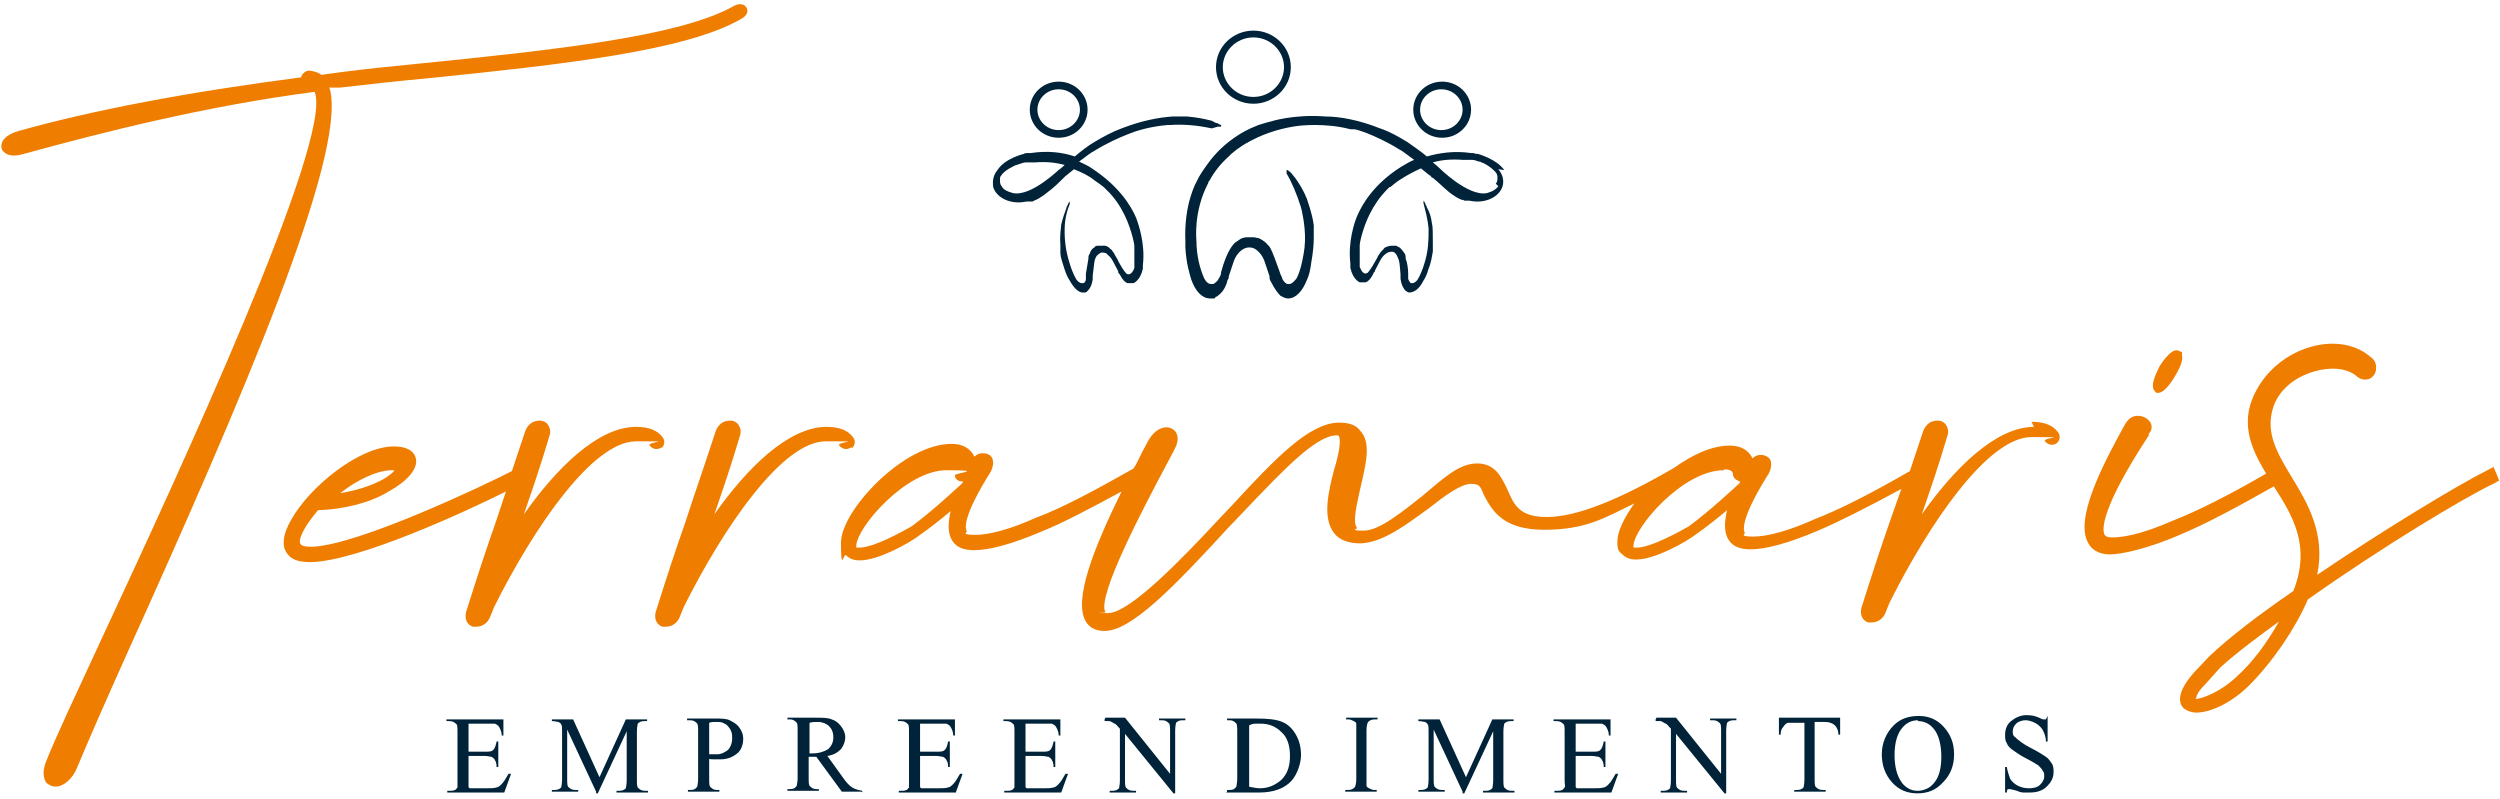 <svg xmlns="http://www.w3.org/2000/svg" id="Camada_1" viewBox="0 0 294 94"><defs><style>      .st0 {        fill: #002339;      }      .st1 {        fill: #ef7d00;      }    </style></defs><path class="st1" d="M46,55.3c.1,0,.3,0,.4,0-.2.3-.7.7-1.4,1.1-1.5.8-3.2,1.3-5,1.6,1.9-1.5,4.3-2.7,6.1-2.7ZM258.3,82c0-.2.2-.7,1.1-1.6l1.7-1.9c2.1-1.9,4.7-3.8,6.9-5.4-1.4,2.5-3.1,4.8-5,6.5-1.9,1.8-4.1,2.6-4.8,2.6h0ZM38.7,10.3c.4,0,.9,0,1.3,0,3.5-.4,7-.8,10.4-1.1,15.6-1.6,30.3-3.2,36.8-7,.4-.2.7-.6.7-.9,0-.3-.2-.6-.4-.7-.4-.2-.8-.1-1.2.1-6.3,3.6-21.3,5.2-37.2,6.8-3,.3-6.1.6-9.1,1l-2.2.3c-.4-.3-.8-.4-1.4-.5-.5,0-.9.4-1,.8-13.2,1.7-24.7,3.9-33.2,6.3-1.1.3-1.9.9-2,1.5-.1.4,0,.8.3,1,.3.3,1,.6,2.3.2,9.1-2.5,21.2-5.6,34.2-7.3,2.3,5.4-16,44.9-24.9,64-3.1,6.7-5.6,12-6.7,14.8-.5,1.3-.2,2,0,2.4.3.3.7.5,1.1.5s.2,0,.2,0c.9-.1,1.9-1,2.4-2.3,1.2-2.9,3.3-7.7,6-13.7,13.2-29.2,25.7-58.2,23.7-66h0ZM113.2,56.6v.2c-.9.8-3.3,3.1-6,5.1-2.8,1.6-5,2.5-6.1,2.5s-.3,0-.4,0c0,0,0-.1,0-.2,0-2.1,5.8-8.9,10.6-8.9s1,.3,1,.6c0,.4.3.6.6.7,0,0,.2,0,.2,0h0ZM202.8,55.2c.8,0,1,.3,1,.6,0,.4.4.7.8.8v.2c-.9.8-3.3,3.1-6,5.1-2.8,1.6-5,2.5-6.1,2.5s-.3,0-.4,0c0,0,0-.1,0-.2,0-2.1,5.8-8.9,10.6-8.9h0ZM239.2,50.2c-4.5,0-9.4,4.9-13.2,10.3,1-2.9,2-5.8,3-9.2.2-.5.1-1-.2-1.4-.3-.4-.8-.5-1.3-.4-.7.1-1.2.7-1.4,1.4-.5,1.5-1,3-1.5,4.5-4.5,2.6-8.2,4.5-11.3,5.7-2.9,1.3-5.4,2-7.1,2s-1-.3-1-.4c-.7-1.3,1.9-5.6,2.8-7h0c.4-.8.3-1.3.2-1.6-.2-.4-.7-.6-1.1-.6-.4,0-.7.1-1,.4-.5-1-1.4-1.5-2.7-1.5-2.1,0-4.4,1.1-6.5,2.6h0c-6.7,3.9-11.6,5.8-15,5.8s-3.9-1.6-4.7-3.4c-.7-1.4-1.4-2.9-3.5-2.9s-3.9,1.7-6.4,3.8c-2.4,1.9-5.1,4.1-6.9,4.1s-.8-.2-.8-.3c-.6-.7,0-2.9.4-4.8.6-2.6,1.3-5.2,0-6.6-.5-.7-1.3-1-2.5-1-3.5,0-7.5,4.2-12.5,9.6l-1.7,1.8c-4.1,4.4-10.4,11-13,11s-.2,0-.3-.1c-1.1-1.8,4.7-12.7,7.2-17.4l1-1.9c.6-1.2.2-2-.4-2.3-.8-.4-2,0-2.8,1.5l-.7,1.3c-.3.6-.6,1.3-1,1.9-4.6,2.6-8.3,4.6-11.5,5.8-2.9,1.3-5.4,2-7.1,2s-1-.3-1-.4c-.7-1.3,1.9-5.6,2.8-7h0c.4-.8.3-1.3.2-1.6-.2-.4-.6-.6-1.1-.6-.4,0-.7.1-1,.4-.5-1-1.4-1.5-2.7-1.5-5.7,0-13,7.9-13,11.6s.3,1.2.6,1.5c.4.4.9.6,1.6.6,2.2,0,5.8-2,7.1-3,1-.7,2.3-1.7,3.6-2.8-.3,1.3-.4,2.6.2,3.5.5.8,1.4,1.1,2.6,1.1,1.7,0,4.4-.7,7.9-2.2,2.5-1,5.5-2.6,9.4-4.7-3.3,6.7-5.7,12.8-4.2,15.3.3.5.9,1.1,2.2,1.1,3.1,0,8-5,14.6-12.2.8-.8,1.5-1.6,2.2-2.3,4.3-4.5,8-8.4,10.4-8.5.2,0,.3,0,.3,0,.4.5,0,2.4-.5,4-.7,2.7-1.4,5.7,0,7.5.6.8,1.7,1.2,3.1,1.2,2.7-.1,5.5-2.3,8-4.1,1.9-1.5,3.8-2.9,5-2.9s1.1.5,1.6,1.5c.9,1.6,2.1,3.9,7,3.9s7.1-1.4,10.6-3.1c-1.2,1.7-2,3.3-2,4.5s.3,1.2.6,1.5c.4.4.9.6,1.6.6,2.2,0,5.8-2,7.1-3,1-.7,2.3-1.7,3.6-2.8-.3,1.3-.4,2.6.2,3.5.5.8,1.4,1.1,2.6,1.1,1.7,0,4.4-.7,7.9-2.2,2.6-1.1,5.7-2.7,9.8-4.9-.4,1.1-.8,2.3-1.2,3.4-1.2,3.4-2.3,6.8-3.5,10.6-.2.9.2,1.5.8,1.7.1,0,.3,0,.4,0,.7,0,1.4-.4,1.7-1.3l.4-1c4.7-9.4,11.6-19.5,16.7-19.5s1.2,0,1.6.5h0c.4.5,1,.5,1.4.2.3-.3.5-.8.1-1.3-.6-.8-1.6-1.2-3.1-1.2h0ZM293.3,54.9l-.6.3c-3.8,1.9-12.5,7.2-20.2,12.4,1-4.8-1.1-8.4-3-11.5-1.7-2.8-3.1-5.2-2.2-8.1.6-2,2.4-3.6,4.8-4.3,2-.6,3.9-.4,5,.5.4.4.9.5,1.4.4.4-.1.8-.5.9-1,.1-.6,0-1.2-.6-1.6-1.7-1.5-4.3-2-7.1-1.2-3.4,1-6.1,3.6-7.1,6.9-.8,3,.4,5.5,1.9,8-4.5,2.6-8.1,4.4-10.9,5.5-4.1,1.8-6.2,2-7.2,2-.7,0-.8-.2-.9-.3-.3-.6-.5-3,5.2-11.7v-.2c.4-.4.4-.9.2-1.3-.3-.5-.9-.8-1.5-.8-.6,0-1,.3-1.3.7l-.2.3c-2.6,4.7-6,11.2-4.3,14,.3.6,1.1,1.3,2.5,1.3s4.5-.7,8-2.2c3.4-1.4,7.4-3.6,11.3-5.8,2.2,3.4,4.4,7,2.3,12.3-4.2,2.9-7.6,5.5-9.9,7.7l-1.8,1.9c-2.2,2.5-1.7,3.7-1.2,4.2.4.3.9.5,1.5.5,1.7,0,4.2-1.2,6.2-3.2,2.8-2.8,5.5-6.8,6.9-10.1,8.6-6.1,18.4-12,22-13.7l.5-.3-.7-1.7h0ZM100.2,52.7c.3-.3.5-.8.1-1.3-.6-.8-1.6-1.2-3.1-1.2-4.5,0-9.4,4.9-13.2,10.3,1-2.9,2-5.8,3-9.2.2-.5.1-1-.2-1.4-.3-.4-.8-.5-1.3-.4-.7.1-1.2.7-1.4,1.4-1.2,3.7-2.4,7.1-3.5,10.5-1.2,3.4-2.3,6.8-3.5,10.6-.2.9.2,1.5.8,1.7.1,0,.3,0,.4,0,.7,0,1.4-.4,1.7-1.3l.4-1c4.7-9.4,11.6-19.5,16.7-19.5s1.2,0,1.6.5h0c.4.5,1,.5,1.4.2h0ZM253.5,46.2h.3c.9,0,2-2,2-2,.3-.5,1-1.7.8-2.4v-.4c-.1,0-.5-.2-.5-.2h-.2c-.7,0-1.8,1.6-2,2h0c0,.1-1.2,2.1-.5,2.8l.2.2h0ZM77.8,52.7c.3-.3.5-.8.1-1.3-.6-.8-1.6-1.2-3.1-1.2-4.5,0-9.4,4.9-13.2,10.3,1-2.9,2-5.8,3-9.2.2-.5.1-1-.2-1.4-.3-.4-.8-.5-1.3-.4-.7.1-1.2.7-1.4,1.4-.5,1.5-1,3-1.5,4.5-3.1,1.6-18,8.7-23.5,8.9-.8,0-1.3-.1-1.4-.4-.2-.5.4-1.9,2.1-3.9,3.1-.1,6.2-.9,8.3-2.2,2.2-1.2,3.5-2.7,3.2-3.9-.1-.5-.6-1.4-2.6-1.4-4,0-9.9,4.7-12.1,8.7-.9,1.6-1.1,2.9-.5,3.8.5.8,1.4,1.1,2.7,1.1h.3c5.5-.2,17.6-5.7,22.8-8.3-.4,1.2-.8,2.4-1.2,3.6-1.2,3.4-2.3,6.8-3.5,10.6-.2.9.2,1.5.8,1.7.1,0,.3,0,.4,0,.7,0,1.4-.4,1.7-1.3l.4-1c4.7-9.4,11.6-19.5,16.7-19.5s1.2,0,1.6.5h0c.4.5,1,.5,1.4.2h0Z"></path><path class="st0" d="M176.2,21.9c-.2.3-.6.6-1.3.8-2.2.5-5.7-3-5.7-3,0,0-.3-.3-.7-.6,1-.3,2.2-.4,3.5-.3h0c.2,0,.4,0,.6,0,0,0,0,0,0,0,0,0,.2,0,.3,0h.1s0,0,.1,0c0,0,0,0,0,0,.3,0,.5.1.8.2.1,0,.2,0,.3.1.2,0,1.3.6,1.8,1.3,0,.1.1.2.1.4h0s0,0,0,0c0,0,0,.1,0,.1,0,.2,0,.5-.2.7M124.8,19.7s-3.5,3.5-5.7,3c-.7-.2-1.1-.4-1.3-.8-.2-.2-.2-.5-.2-.7,0,0,0,0,0-.1,0,0,0,0,0,0h0c0-.2,0-.3.1-.4.4-.7,1.6-1.2,1.8-1.3,0,0,.2,0,.3-.1.2,0,.5-.2.8-.2,0,0,0,0,0,0,0,0,0,0,.1,0,0,0,0,0,.1,0,0,0,.2,0,.3,0,0,0,0,0,0,0,.2,0,.4,0,.6,0h0c1.3-.1,2.4,0,3.5.3-.4.4-.7.6-.7.6h0ZM143.2,14.9c.2,0,.4,0,.4,0,0,0,0,0,0-.1s0,0,0-.1c0,0,0,0,0,0-.1,0-.4-.2-.4-.2-.2,0-.5-.2-.7-.3-.8-.2-1.7-.4-2.9-.5-.3,0-.9,0-1.7,0-1.6.1-3.7.5-6,1.4-1.1.4-2.2,1-3.2,1.6-.7.4-1.6,1.1-2.3,1.7-1.5-.5-3.2-.7-5.2-.4,0,0,0,0,0,0,0,0-.2,0-.3,0-.2,0-.4,0-.5.1,0,0-2.2.5-3.1,1.9-.5.6-.6,1.3-.5,2,.4,1.3,2.1,2.1,3.9,1.7,0,0,.1,0,.2,0,0,0,0,0,.1,0,0,0,0,0,0,0,0,0,0,0,0,0,.1,0,.2,0,.3,0,0,0,0,0,0,0s0,0,0,0c.1,0,.2,0,.3-.1.8-.3,1.6-1,1.6-1,.7-.5,1.4-1.2,1.7-1.5,0,0,0,0,.1-.1,0,0,0,0,0,0,0,0,.2-.2.3-.3,0,0,0,0,0,0,0,0,0,0,0,0,.3-.2.6-.5,1-.8,1,.4,1.8.8,2.4,1.3.4.3.9.6,1.2.9,0,0,0,0,0,0,0,0,0,0,0,0,.1.1.2.2.2.2,1.9,1.8,2.7,4.1,3.1,5.6.1.4.2.8.2,1.1,0,.3,0,.5,0,.5,0,.1,0,.2,0,.3h0c0,.8,0,1.3,0,1.3,0,.1,0,.3,0,.4,0,0-.3,1-.9.7,0,0-.3-.2-1-1.5,0-.1-.1-.2-.2-.4h0c-.2-.3-.3-.6-.5-.8,0,0-.1-.2-.2-.2,0,0,0,0-.2-.2,0,0,0,0,0,0,0,0,0,0,0,0-.4-.3-.7-.2-.7-.2h-.2s-.2,0-.4,0c-.1,0-.3,0-.4.2h0c-.4.2-.5.6-.5.6,0,.1-.2.3-.2.5,0,.1,0,.2,0,.2-.1.6-.2,1.2-.3,1.8,0,.3,0,.4,0,.6h0c0,.3-.2.5-.3.5,0,0-.1,0-.2,0h0c-.3,0-.6-.4-.6-.4-.3-.5-.6-1.2-.8-1.9,0,0,0,0,0,0-.5-1.5-.6-2.9-.6-3.6h0c0-.3,0-.4,0-.4,0-1.2.3-2.3.6-3,0-.1,0-.2,0-.3,0,0,0,0,0,0,0,0,0,0,0,0,0,0,0,0,0,0,0,0-.2.2-.2.3,0,.1-.2.3-.2.5-.2.5-.4,1.1-.6,1.9,0,.3-.2,1.2-.1,2.3,0,0,0,0,0,.2,0,.2,0,.4,0,.6,0,0,0,.2,0,.2,0,.6.3,1.3.5,2,.2.6.4,1,.6,1.3.5.9,1.1,1.5,1.7,1.4.1,0,.3,0,.4-.2,0,0,0,0,.1-.1h0c.2-.2.4-.6.5-1.2h0c0-.2,0-.3,0-.4,0,0,0,0,0-.1.2-1.3.1-1.6.4-2.2.1-.2.4-.4.6-.5h0c.3,0,.6,0,.8.3.5.4.6.8,1.2,1.9,0,0,0,0,0,.1,0,.1.1.2.2.3,0,0,0,0,0,0,.3.6.6.9.9,1,0,0,0,0,0,0,0,0,0,0,.1,0,.1,0,.3,0,.4,0,0,0,.1,0,.2,0,0,0,.8-.3,1.1-1.7,0,0,0-.2,0-.2h0c0,0,0-.2,0-.2.3-2.5-.5-4.8-.8-5.6-.6-1.4-2-3.7-5.2-5.8-.4-.3-.9-.5-1.5-.8.8-.6,1.6-1.2,1.7-1.2,1.6-1,3-1.6,4-2,.3-.1.5-.2.8-.3,0,0,1.6-.6,3.9-.8h.3c1.4-.1,3.1,0,4.9.4h0ZM127,12.9c0,1.3-1.1,2.4-2.5,2.4s-2.5-1.1-2.5-2.4,1.1-2.4,2.5-2.4,2.5,1.1,2.5,2.4ZM124.5,9.6c-1.9,0-3.4,1.5-3.4,3.3s1.5,3.3,3.4,3.3,3.4-1.5,3.4-3.3-1.5-3.3-3.4-3.3ZM172,12.9c0,1.3-1.1,2.4-2.5,2.4s-2.5-1.1-2.5-2.4,1.1-2.4,2.5-2.4,2.5,1.1,2.5,2.4ZM169.6,9.6c-1.9,0-3.4,1.5-3.4,3.3s1.5,3.3,3.4,3.3,3.4-1.5,3.4-3.3-1.5-3.3-3.4-3.3ZM147.4,4.4c2,0,3.6,1.6,3.6,3.5s-1.6,3.5-3.6,3.5-3.6-1.6-3.6-3.5,1.6-3.5,3.6-3.5ZM147.4,12.2c2.4,0,4.4-1.9,4.4-4.3s-2-4.3-4.4-4.3-4.4,1.9-4.4,4.3,2,4.3,4.4,4.3ZM176.9,20c-.9-1.3-3.1-1.9-3.1-1.9-.2,0-.3,0-.5-.1,0,0-.2,0-.3,0,0,0,0,0,0,0-2-.3-3.8,0-5.2.4-.7-.6-1.6-1.2-2.3-1.7h0c-1-.6-2-1.2-3.2-1.6-2.5-1-4.8-1.4-6.4-1.4h0c-3.8-.3-6.5.6-6.5.6-.5.1-1,.3-1.4.4-1.3.5-2.1,1-2.4,1.2-1.4.9-2.6,2-3.6,3.4-.5.7-1,1.4-1.3,2.1,0,0-1.5,2.6-1.3,7h0c0,.1,0,.3,0,.4,0,0,0,0,0,.1h0v.2c.1,1.9.5,3.1.7,3.8.5,1.4,1.3,2.2,2.2,2.2s.4,0,.7-.2c0,0,.1,0,.2-.1,0,0,0,0,0,0,.4-.3.8-.7,1.1-1.6,0,0,0,0,0,0,0-.2.1-.3.2-.5,0,0,0-.1,0-.2.6-1.7.6-2.2,1.3-2.9.3-.3.7-.5,1.1-.5h0c.5,0,.8.2,1.1.5.7.7.7,1.2,1.3,2.9,0,0,0,.1,0,.2,0,.2.1.3.2.5,0,0,0,0,0,0,.4.8.8,1.3,1.1,1.6,0,0,0,0,0,0,0,0,.1,0,.2.1.2.1.4.2.7.2.9,0,1.7-.9,2.2-2.2.2-.4.4-1.1.5-2,.2-1.1.3-2.1.3-2.9v-.3c0-.3,0-.6,0-.9,0-.2,0-.3,0-.3-.2-1.5-.7-2.7-.8-3.1-.4-1-.9-1.8-1.4-2.5-.2-.2-.3-.4-.5-.6,0,0-.2-.2-.4-.3,0,0,0,0,0,0,0,0,0,0-.1,0,0,0,0,0,0,0,0,0,0,.3,0,.4.6,1,1.2,2.4,1.7,4,0,0,0,.1.1.4,0,0,0,0,0,0,0,0,0,0,0,0,.2,1,.6,3,.2,5.1,0,0,0,0,0,0-.2,1.1-.4,2-.8,2.8,0,0-.4.6-.8.7h0s0,0,0,0c0,0-.2,0-.3,0-.1,0-.4-.2-.6-.6,0,0,0,0,0,0,0-.2-.2-.4-.3-.8-.3-.8-.6-1.7-.9-2.4,0,0,0,0-.1-.2-.1-.3-.3-.5-.5-.7,0,0-.3-.4-1-.7h0c-.2,0-.4-.1-.6-.1-.3,0-.7,0-.7,0,0,0,0,0,0,0-.7,0-1.1.4-1.1.4-.4.2-.6.5-.6.5-.6.7-1.1,2.1-1.4,3.2,0,.4-.2.6-.3.8,0,0,0,0,0,0-.2.4-.5.5-.6.6,0,0-.2,0-.3,0,0,0,0,0,0,0h0c-.5,0-.8-.7-.8-.7-.5-1.1-.9-2.7-.9-4.4,0,0-.4-3.4,1.4-6.8,0-.2.1-.2.1-.2.6-1.1,1.3-2,2.3-2.9,0,0,0,0,.1-.1,0,0,0,0,0,0,0,0,.1-.1.2-.2,0,0,0,0,0,0,0,0,0,0,0,0,.8-.7,1.6-1.2,2.4-1.6,1.9-1,3.9-1.5,5.5-1.7,0,0,3.1-.4,6.1.4,0,0,0,0,.1,0,0,0,0,0,.3,0,0,0,0,0,0,0,.3,0,.8.2,1.4.4,1,.4,2.4,1,4,2,.1,0,.9.6,1.7,1.2-.5.2-1,.5-1.5.8-3.2,2-4.6,4.4-5.2,5.8-.3.7-1.1,3-.8,5.6,0,0,0,.1,0,.2h0c0,.1,0,.2,0,.3.3,1.4,1.1,1.7,1.1,1.7,0,0,.1,0,.2,0,.1,0,.3,0,.4,0,0,0,0,0,.1,0,0,0,0,0,0,0,.3-.1.6-.4.9-1,0,0,0,0,0,0,0-.1.1-.2.2-.3,0,0,0,0,0-.1.6-1.1.7-1.5,1.2-1.9.2-.2.5-.3.8-.3h0c.3,0,.5.3.6.5.3.6.3.9.4,2.2,0,0,0,0,0,.1,0,.1,0,.3,0,.4h0c.1.7.3,1,.5,1.3h0s0,0,.1.1c.1,0,.2.2.4.2.6,0,1.2-.4,1.7-1.4.2-.3.4-.7.6-1.4.3-.7.4-1.5.5-2,0,0,0-.2,0-.2,0-.2,0-.4,0-.6,0-.1,0-.2,0-.2,0-1.1,0-2-.1-2.3-.1-.8-.3-1.4-.6-1.9,0-.2-.2-.3-.2-.5,0,0-.1-.2-.2-.3,0,0,0,0,0,0,0,0,0,0,0,0,0,0,0,0,0,0,0,0,0,.2,0,.3.2.8.5,1.8.6,3,0,0,0,.1,0,.3h0c0,.8,0,2.3-.5,3.8,0,0,0,0,0,0-.2.7-.5,1.4-.8,1.9,0,0-.3.4-.6.4h0c0,0-.1,0-.2,0,0,0-.2-.2-.3-.5,0,0,0,0,0,0,0-.1,0-.3,0-.6,0-.6-.1-1.3-.3-1.8,0,0,0,0,0-.2,0-.2-.1-.4-.2-.5,0,0-.2-.3-.5-.6h0c-.1,0-.2-.1-.4-.2-.2,0-.4,0-.4,0h-.2s-.3,0-.7.2c0,0,0,0,0,0,0,0,0,0,0,0-.1,0-.2.2-.2.2,0,0-.1.1-.2.2-.2.2-.3.4-.5.7,0,.1-.1.2-.2.4-.7,1.3-1,1.5-1,1.5-.6.3-.8-.6-.9-.7,0-.1,0-.2,0-.4,0,0,0-.5,0-1.2h0c0-.2,0-.3,0-.4,0,0,0-.2,0-.5,0-.3.1-.7.2-1.1.4-1.5,1.2-3.7,3.1-5.6,0,0,0,0,.2-.2,0,0,0,0,0,0,0,0,0,0,.1,0,.4-.3.8-.7,1.2-.9.6-.4,1.5-.9,2.4-1.3.4.3.7.6,1,.8,0,0,0,0,0,0,0,0,0,0,0,0,.1,0,.2.2.3.3,0,0,0,0,.1,0,0,0,0,0,.1.1.4.3,1.1,1,1.7,1.5,0,0,.8.7,1.6,1h0c.1,0,.2,0,.3.1,0,0,0,0,0,0,0,0,0,0,0,0,.1,0,.2,0,.3,0,0,0,0,0,0,0,0,0,0,0,0,0,0,0,0,0,.1,0,0,0,0,0,.2,0,1.8.4,3.5-.4,3.9-1.7.2-.7,0-1.4-.5-2h0Z"></path><path class="st0" d="M240.8,84.2v3h-.2c0-.6-.2-1-.4-1.4-.2-.3-.5-.6-.9-.8-.4-.2-.8-.3-1.1-.3s-.8.1-1.1.4c-.3.3-.4.6-.4.9s0,.5.3.7c.3.3.9.8,1.9,1.3.8.4,1.4.8,1.7,1,.3.2.5.5.7.8.2.3.2.7.2,1,0,.7-.3,1.2-.8,1.7-.5.5-1.2.7-2,.7s-.5,0-.7,0c-.1,0-.4,0-.8-.2-.4-.1-.7-.2-.8-.2s-.2,0-.3,0c0,0-.1.2-.1.4h-.2v-3h.2c.1.6.3,1.1.4,1.4.2.3.5.6.9.8.4.2.8.3,1.3.3s1-.1,1.3-.4c.3-.3.5-.6.5-1s0-.4-.2-.7c-.1-.2-.3-.4-.5-.6-.2-.1-.6-.4-1.4-.8-.8-.4-1.3-.8-1.6-1-.3-.2-.6-.5-.7-.8-.2-.3-.2-.6-.2-1,0-.6.2-1.2.7-1.6.5-.4,1.1-.7,1.8-.7s1,.1,1.5.3c.2.1.4.2.5.2s.2,0,.3,0c0,0,.1-.2.2-.4h.2ZM225.6,84.7c-.8,0-1.4.3-1.9.9-.6.7-.9,1.8-.9,3.2s.3,2.5.9,3.3c.5.6,1.1.9,1.8.9s1.5-.3,2-1c.5-.6.8-1.6.8-3s-.3-2.6-.9-3.3c-.5-.6-1.1-.9-1.9-.9h0ZM225.7,84.2c1.1,0,2.1.4,2.9,1.3.8.9,1.2,1.9,1.2,3.2s-.4,2.4-1.3,3.3c-.8.9-1.8,1.3-3,1.3s-2.2-.4-3-1.3c-.8-.9-1.2-2-1.2-3.3s.5-2.5,1.4-3.4c.8-.8,1.8-1.1,2.9-1.1h0ZM216.4,84.4v2c0,0-.2,0-.2,0,0-.4-.1-.6-.2-.8-.1-.2-.3-.4-.5-.5-.2-.1-.5-.2-.9-.2h-1.2v6.7c0,.5,0,.9.2,1,.2.2.4.3.8.3h.3v.2h-3.7v-.2h.3c.4,0,.6-.1.8-.3,0-.1.1-.4.1-.9v-6.7h-1c-.4,0-.7,0-.9,0-.2,0-.4.2-.6.5-.2.2-.3.5-.3.9h-.2v-2h7.2ZM194.8,84.4h2.3l5.3,6.6v-5c0-.5,0-.9-.2-1-.2-.2-.4-.3-.8-.3h-.3v-.2h3.1v.2h-.3c-.4,0-.6.1-.8.3,0,.1-.1.4-.1.9v7.4h-.2l-5.7-7v5.4c0,.5,0,.9.2,1,.2.2.4.3.8.3h.3v.2h-3.1v-.2h.3c.4,0,.6-.1.8-.3,0-.1.1-.4.1-.9v-6.1c-.3-.3-.4-.5-.6-.6-.1,0-.3-.2-.6-.3-.1,0-.3,0-.6,0v-.2h0ZM185.3,84.9v3.5h1.9c.5,0,.8,0,1-.2.2-.2.3-.5.4-1h.2v3h-.2c0-.4-.1-.7-.2-.8,0-.1-.2-.3-.4-.4-.2,0-.4-.1-.8-.1h-1.9v2.9c0,.4,0,.6,0,.7,0,0,0,.2.2.2,0,0,.3,0,.5,0h1.5c.5,0,.8,0,1.1-.1.2,0,.4-.2.6-.4.3-.3.5-.7.8-1.2h.3l-.8,2.2h-6.7v-.2h.3c.2,0,.4,0,.6-.1.1,0,.2-.2.3-.3s0-.4,0-.8v-5.7c0-.6,0-.9-.2-1-.2-.2-.4-.3-.8-.3h-.3v-.2h6.7v1.9c0,0-.2,0-.2,0,0-.5-.2-.8-.3-1-.1-.2-.3-.3-.5-.4-.2,0-.5,0-.9,0h-2.4ZM172,93.1l-3.4-7.3v5.8c0,.5,0,.9.2,1,.2.2.4.3.8.3h.3v.2h-3.1v-.2h.3c.4,0,.6-.1.8-.3,0-.1.1-.4.1-.9v-5.7c0-.4,0-.7-.1-.8,0-.1-.2-.2-.3-.3-.2,0-.4-.1-.8-.1v-.2h2.5l3.1,6.8,3.1-6.8h2.5v.2h-.3c-.4,0-.6.1-.8.3,0,.1-.1.4-.1.9v5.7c0,.5,0,.9.2,1,.2.2.4.3.8.3h.3v.2h-3.7v-.2h.3c.4,0,.6-.1.8-.3,0-.1.1-.4.1-.9v-5.8l-3.4,7.3h-.2ZM161.9,92.9v.2h-3.7v-.2h.3c.4,0,.6-.1.8-.3.1-.1.2-.5.2-1v-5.6c0-.4,0-.7,0-.9,0-.1-.1-.2-.3-.3-.2-.1-.4-.2-.6-.2h-.3v-.2h3.7v.2h-.3c-.4,0-.6.1-.8.3-.1.1-.2.5-.2,1v5.6c0,.4,0,.7,0,.9,0,.1.1.2.3.3.2.1.4.2.6.2h.3ZM146.8,92.5c.5.1,1,.2,1.4.2,1,0,1.8-.4,2.5-1,.7-.7,1-1.6,1-2.8s-.3-2.2-1-2.8c-.7-.7-1.5-1-2.5-1s-.8,0-1.3.2v7.4h0ZM144.3,93.1v-.2h.3c.4,0,.6-.1.8-.4,0-.1.1-.5.1-.9v-5.6c0-.5,0-.9-.2-1-.2-.2-.4-.3-.7-.3h-.3v-.2h3.5c1.3,0,2.3.1,3,.4.7.3,1.2.8,1.6,1.5.4.7.6,1.5.6,2.4s-.4,2.2-1.1,3c-.8.9-2.1,1.4-3.8,1.4h-3.9ZM130,84.4h2.3l5.3,6.6v-5c0-.5,0-.9-.2-1-.2-.2-.4-.3-.8-.3h-.3v-.2h3.1v.2h-.3c-.4,0-.6.1-.8.3,0,.1-.1.4-.1.9v7.4h-.2l-5.7-7v5.4c0,.5,0,.9.2,1,.2.2.4.3.8.3h.3v.2h-3.1v-.2h.3c.4,0,.6-.1.8-.3,0-.1.1-.4.1-.9v-6.1c-.3-.3-.4-.5-.6-.6-.1,0-.3-.2-.6-.3-.1,0-.3,0-.6,0v-.2h0ZM120.6,84.9v3.5h1.9c.5,0,.8,0,1-.2.2-.2.3-.5.4-1h.2v3h-.2c0-.4-.1-.7-.2-.8,0-.1-.2-.3-.4-.4-.2,0-.4-.1-.8-.1h-1.9v2.9c0,.4,0,.6,0,.7,0,0,0,.2.2.2,0,0,.3,0,.5,0h1.5c.5,0,.8,0,1.1-.1.2,0,.4-.2.6-.4.3-.3.5-.7.8-1.2h.3l-.8,2.2h-6.7v-.2h.3c.2,0,.4,0,.6-.1.1,0,.2-.2.3-.3,0-.1,0-.4,0-.8v-5.7c0-.6,0-.9-.2-1-.2-.2-.4-.3-.8-.3h-.3v-.2h6.7v1.9c0,0-.2,0-.2,0,0-.5-.2-.8-.3-1-.1-.2-.3-.3-.5-.4-.2,0-.5,0-.9,0h-2.4,0ZM108.2,84.9v3.5h1.9c.5,0,.8,0,1-.2.2-.2.3-.5.4-1h.2v3h-.2c0-.4-.1-.7-.2-.8,0-.1-.2-.3-.4-.4-.2,0-.4-.1-.8-.1h-1.9v2.9c0,.4,0,.6,0,.7,0,0,0,.2.2.2,0,0,.3,0,.5,0h1.5c.5,0,.8,0,1.1-.1.2,0,.4-.2.6-.4.3-.3.5-.7.8-1.2h.3l-.8,2.2h-6.7v-.2h.3c.2,0,.4,0,.6-.1.1,0,.2-.2.3-.3,0-.1,0-.4,0-.8v-5.7c0-.6,0-.9-.2-1-.2-.2-.4-.3-.8-.3h-.3v-.2h6.7v1.9c0,0-.2,0-.2,0,0-.5-.2-.8-.3-1-.1-.2-.3-.3-.5-.4-.2,0-.5,0-.9,0h-2.4,0ZM95.1,88.6h.4c.8,0,1.4-.2,1.9-.5.4-.4.6-.8.6-1.4s-.2-1-.5-1.3c-.3-.3-.8-.5-1.3-.5s-.6,0-1,.1v3.6h0ZM101.3,93.1h-2.3l-3-4.1c-.2,0-.4,0-.5,0h-.2c0,0-.1,0-.2,0v2.5c0,.5,0,.9.2,1,.2.2.4.3.7.3h.3v.2h-3.7v-.2h.3c.4,0,.6-.1.8-.4,0-.1.1-.4.1-.9v-5.6c0-.5,0-.9-.2-1-.2-.2-.4-.3-.7-.3h-.3v-.2h3.2c.9,0,1.6,0,2,.2.4.1.8.4,1.1.8s.5.8.5,1.3-.2,1-.5,1.4c-.4.4-.9.7-1.6.8l1.8,2.5c.4.6.8,1,1.1,1.2.3.2.7.3,1.2.4v.2h0ZM83.4,88.7c.2,0,.4,0,.6,0,.2,0,.3,0,.4,0,.4,0,.8-.2,1.2-.5.3-.3.5-.8.5-1.3s0-.7-.2-1.1c-.2-.3-.4-.6-.7-.7-.3-.2-.6-.2-1-.2s-.5,0-.8.1v3.6h0ZM83.4,89v2.6c0,.5,0,.9.2,1,.2.2.4.3.7.3h.3v.2h-3.7v-.2h.3c.4,0,.6-.1.8-.4,0-.1.1-.4.1-.9v-5.6c0-.5,0-.9-.2-1-.2-.2-.4-.3-.8-.3h-.3v-.2h3.2c.8,0,1.4,0,1.8.2.4.2.8.4,1.1.8.3.4.5.8.5,1.4s-.2,1.3-.7,1.7c-.5.4-1.1.7-2,.7s-.4,0-.7,0c-.2,0-.5,0-.8-.1h0ZM70.1,93.1l-3.4-7.3v5.8c0,.5,0,.9.2,1,.2.2.4.3.8.3h.3v.2h-3.1v-.2h.3c.4,0,.6-.1.8-.3,0-.1.1-.4.1-.9v-5.7c0-.4,0-.7-.1-.8,0-.1-.2-.2-.3-.3-.2,0-.4-.1-.8-.1v-.2h2.5l3.1,6.8,3.1-6.8h2.5v.2h-.3c-.4,0-.6.1-.8.3,0,.1-.1.4-.1.9v5.7c0,.5,0,.9.2,1,.2.2.4.3.8.3h.3v.2h-3.7v-.2h.3c.4,0,.6-.1.8-.3,0-.1.1-.4.1-.9v-5.8l-3.4,7.3h-.2ZM55.1,84.9v3.5h1.9c.5,0,.8,0,1-.2.2-.2.3-.5.4-1h.2v3h-.2c0-.4-.1-.7-.2-.8,0-.1-.2-.3-.4-.4-.2,0-.4-.1-.8-.1h-1.9v2.9c0,.4,0,.6,0,.7,0,0,0,.2.2.2,0,0,.3,0,.5,0h1.5c.5,0,.8,0,1.1-.1.2,0,.4-.2.6-.4.3-.3.5-.7.8-1.2h.3l-.8,2.2h-6.7v-.2h.3c.2,0,.4,0,.6-.1.1,0,.2-.2.3-.3,0-.1,0-.4,0-.8v-5.7c0-.6,0-.9-.2-1-.2-.2-.4-.3-.8-.3h-.3v-.2h6.7v1.9c0,0-.2,0-.2,0,0-.5-.2-.8-.3-1-.1-.2-.3-.3-.5-.4-.2,0-.5,0-.9,0h-2.4Z"></path></svg>